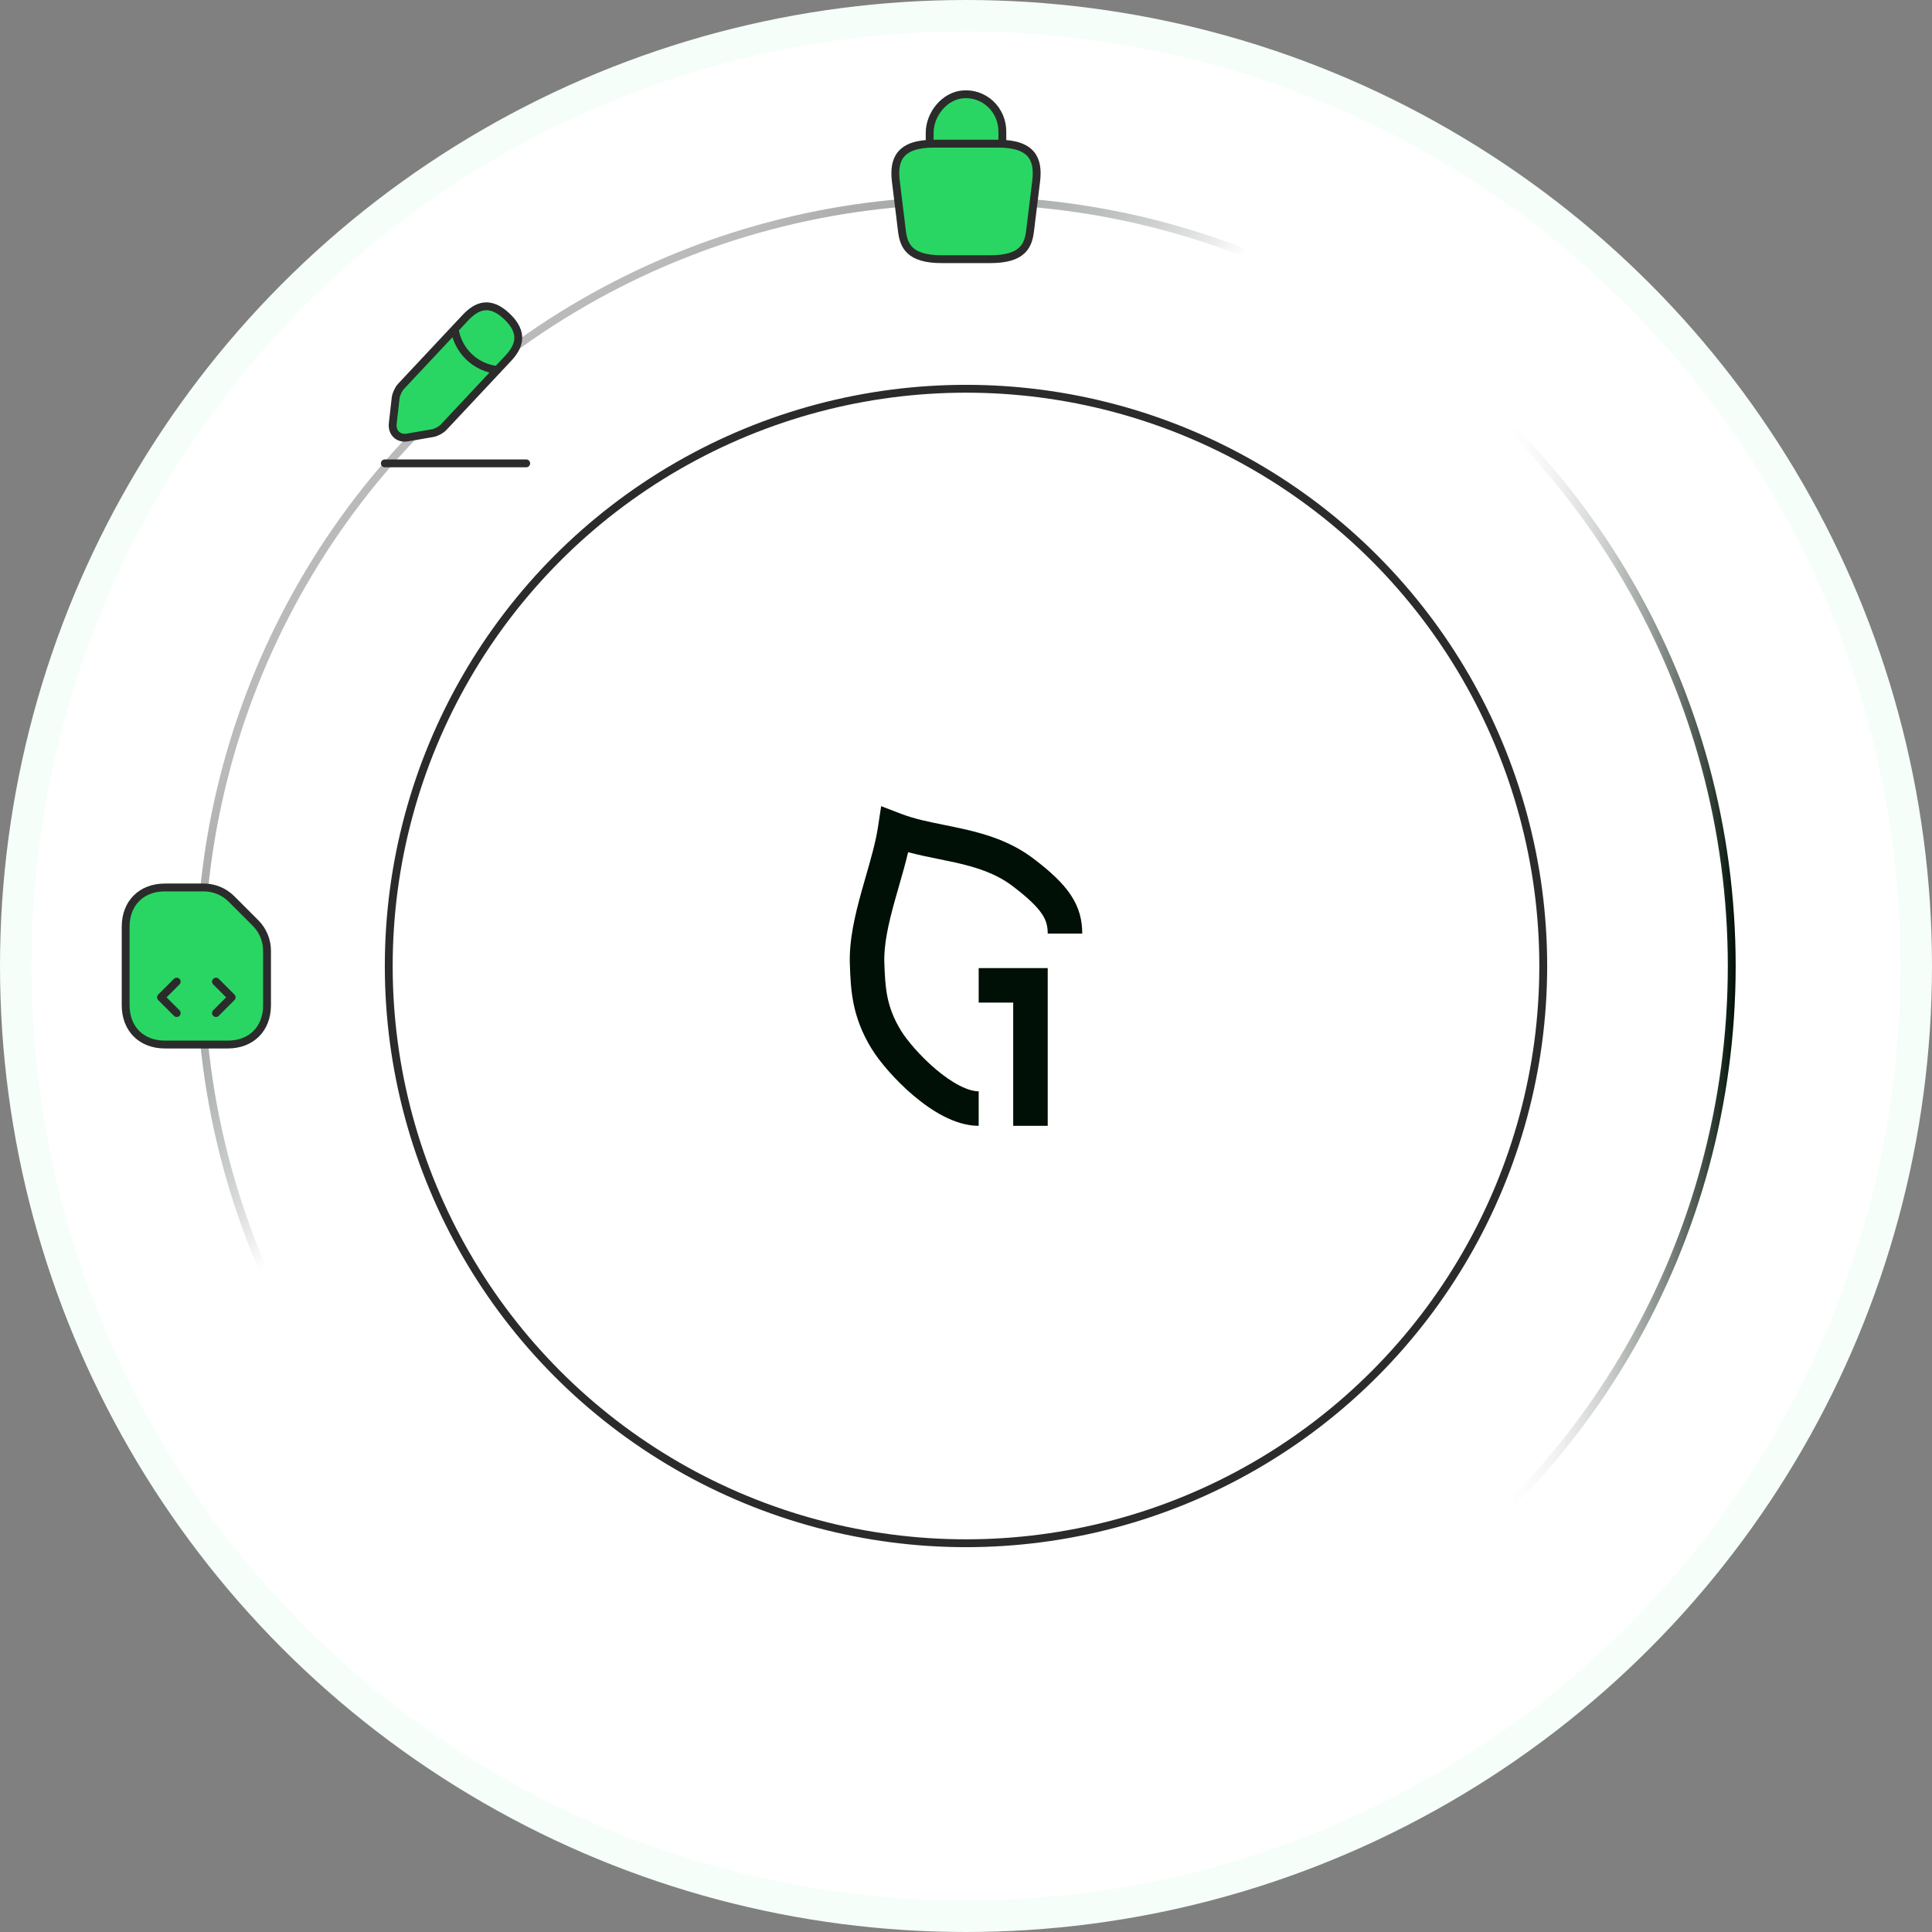 <svg width="246" height="246" viewBox="0 0 246 246" fill="none" xmlns="http://www.w3.org/2000/svg">
<rect x="0" y="0" width="246" height="246" fill="#808080" stroke="none"/>
<g clip-path="url(#clip0_346_590)">
<circle cx="123" cy="123" r="121" fill="white" stroke="#F5FEF9" stroke-width="4"/>
<circle cx="123" cy="123" r="97.5" stroke="url(#paint0_linear_346_590)"/>
<circle cx="123" cy="123" r="97.5" stroke="url(#paint1_linear_346_590)"/>
<path d="M32.54 117.53L29.47 114.46C29.005 113.996 28.453 113.628 27.846 113.377C27.238 113.127 26.587 112.999 25.93 113H21C18 113 16 115 16 118V128C16 131 18 133 21 133H29C32 133 34 131 34 128V121.07C34.001 120.413 33.873 119.762 33.622 119.155C33.372 118.547 33.004 117.995 32.54 117.53Z" fill="#29D663"/>
<path d="M22.5 124.99L20.5 126.99L22.5 128.99M27.5 124.99L29.5 126.99L27.5 128.99" fill="#29D663"/>
<path d="M22.5 124.99L20.5 126.99L22.5 128.99M27.5 124.99L29.5 126.99L27.5 128.99M32.54 117.53L29.47 114.46C29.005 113.996 28.453 113.628 27.846 113.377C27.238 113.127 26.587 112.999 25.93 113H21C18 113 16 115 16 118V128C16 131 18 133 21 133H29C32 133 34 131 34 128V121.07C34.001 120.413 33.873 119.762 33.622 119.155C33.372 118.547 33.004 117.995 32.54 117.53Z" stroke="#2B2B2B" stroke-linecap="round" stroke-linejoin="round"/>
<path d="M59.26 40.451L51.05 49.211C50.74 49.544 50.44 50.199 50.38 50.653L50.01 53.919C49.88 55.099 50.72 55.905 51.88 55.704L55.1 55.149C55.55 55.069 56.18 54.736 56.49 54.393L64.7 45.633C66.12 44.12 66.76 42.397 64.55 40.29C62.35 38.203 60.68 38.939 59.26 40.451Z" fill="#29D663"/>
<path d="M57.89 41.913C58.1 43.264 58.749 44.508 59.735 45.447C60.721 46.387 61.989 46.97 63.34 47.104M49 59H67H49Z" fill="#29D663"/>
<path d="M57.89 41.913C58.1 43.264 58.749 44.508 59.735 45.447C60.721 46.387 61.989 46.97 63.34 47.104M49 59H67M59.26 40.451L51.05 49.211C50.74 49.544 50.44 50.199 50.38 50.653L50.01 53.919C49.88 55.099 50.72 55.905 51.88 55.704L55.1 55.149C55.55 55.069 56.18 54.736 56.49 54.393L64.7 45.633C66.12 44.12 66.76 42.397 64.55 40.29C62.35 38.203 60.68 38.939 59.26 40.451Z" stroke="#2B2B2B" stroke-miterlimit="10" stroke-linecap="round" stroke-linejoin="round"/>
<path d="M118.372 17.947V16.928C118.372 14.565 120.233 12.243 122.547 12.023C123.19 11.958 123.84 12.032 124.453 12.239C125.066 12.446 125.63 12.782 126.109 13.226C126.588 13.669 126.97 14.21 127.232 14.813C127.493 15.416 127.628 16.069 127.628 16.729V18.178M119.915 33H126.085C130.22 33 130.96 31.309 131.176 29.25L131.948 22.947C132.225 20.384 131.506 18.294 127.114 18.294H118.886C114.494 18.294 113.775 20.384 114.052 22.947L114.824 29.25C115.04 31.309 115.78 33 119.915 33Z" fill="#29D663"/>
<path d="M118.372 17.947V16.928C118.372 14.565 120.233 12.243 122.547 12.023C123.19 11.958 123.84 12.032 124.453 12.239C125.066 12.446 125.63 12.782 126.109 13.226C126.588 13.669 126.97 14.21 127.232 14.813C127.493 15.416 127.628 16.069 127.628 16.729V18.178M119.915 33H126.085C130.22 33 130.96 31.309 131.176 29.25L131.948 22.947C132.225 20.384 131.506 18.294 127.114 18.294H118.886C114.494 18.294 113.775 20.384 114.052 22.947L114.824 29.25C115.04 31.309 115.78 33 119.915 33Z" stroke="#2B2B2B" stroke-miterlimit="10" stroke-linecap="round" stroke-linejoin="round"/>
<circle cx="123" cy="123" r="73.5" stroke="#2B2B2B"/>
<path d="M114.745 103.626L112.197 102.65L111.786 105.347C111.502 107.208 110.922 109.227 110.282 111.457C110.091 112.124 109.894 112.809 109.698 113.515C108.885 116.444 108.103 119.686 108.21 122.735C108.325 126.003 108.455 129.401 110.968 133.513C111.973 135.156 113.983 137.527 116.309 139.496C117.483 140.49 118.795 141.431 120.161 142.132C121.51 142.824 123.041 143.35 124.615 143.35V138.957C123.992 138.957 123.169 138.737 122.169 138.224C121.185 137.719 120.152 136.992 119.149 136.143C117.119 134.425 115.44 132.402 114.718 131.222C112.837 128.144 112.713 125.741 112.602 122.582C112.521 120.275 113.121 117.617 113.933 114.69C114.099 114.09 114.276 113.476 114.456 112.852C114.867 111.422 115.291 109.947 115.632 108.511C116.958 108.864 118.312 109.138 119.596 109.397C120.313 109.542 121.008 109.683 121.665 109.83C124.387 110.442 126.821 111.221 128.941 112.831C130.978 114.377 132.076 115.48 132.679 116.387C133.221 117.202 133.405 117.92 133.405 118.874H137.8C137.8 117.161 137.416 115.574 136.34 113.956C135.325 112.43 133.757 110.97 131.599 109.332C128.717 107.145 125.539 106.198 122.629 105.544C121.754 105.347 120.926 105.18 120.136 105.02C118.163 104.621 116.42 104.268 114.745 103.626Z" fill="#001006"/>
<path d="M124.615 127.66V123.267H133.405V143.35H129.01V127.66H124.615Z" fill="#001006"/>
</g>
<defs>
<linearGradient id="paint0_linear_346_590" x1="23.5" y1="23.5" x2="195" y2="189.5" gradientUnits="userSpaceOnUse">
<stop offset="0.234" stop-color="#BABABA"/>
<stop offset="0.432" stop-color="#001006" stop-opacity="0"/>
</linearGradient>
<linearGradient id="paint1_linear_346_590" x1="221" y1="123" x2="15" y2="123" gradientUnits="userSpaceOnUse">
<stop stop-color="#001006"/>
<stop offset="0.146" stop-color="white" stop-opacity="0"/>
</linearGradient>
<clipPath id="clip0_346_590">
<rect width="246" height="246" fill="white"/>
</clipPath>
</defs>
</svg>
